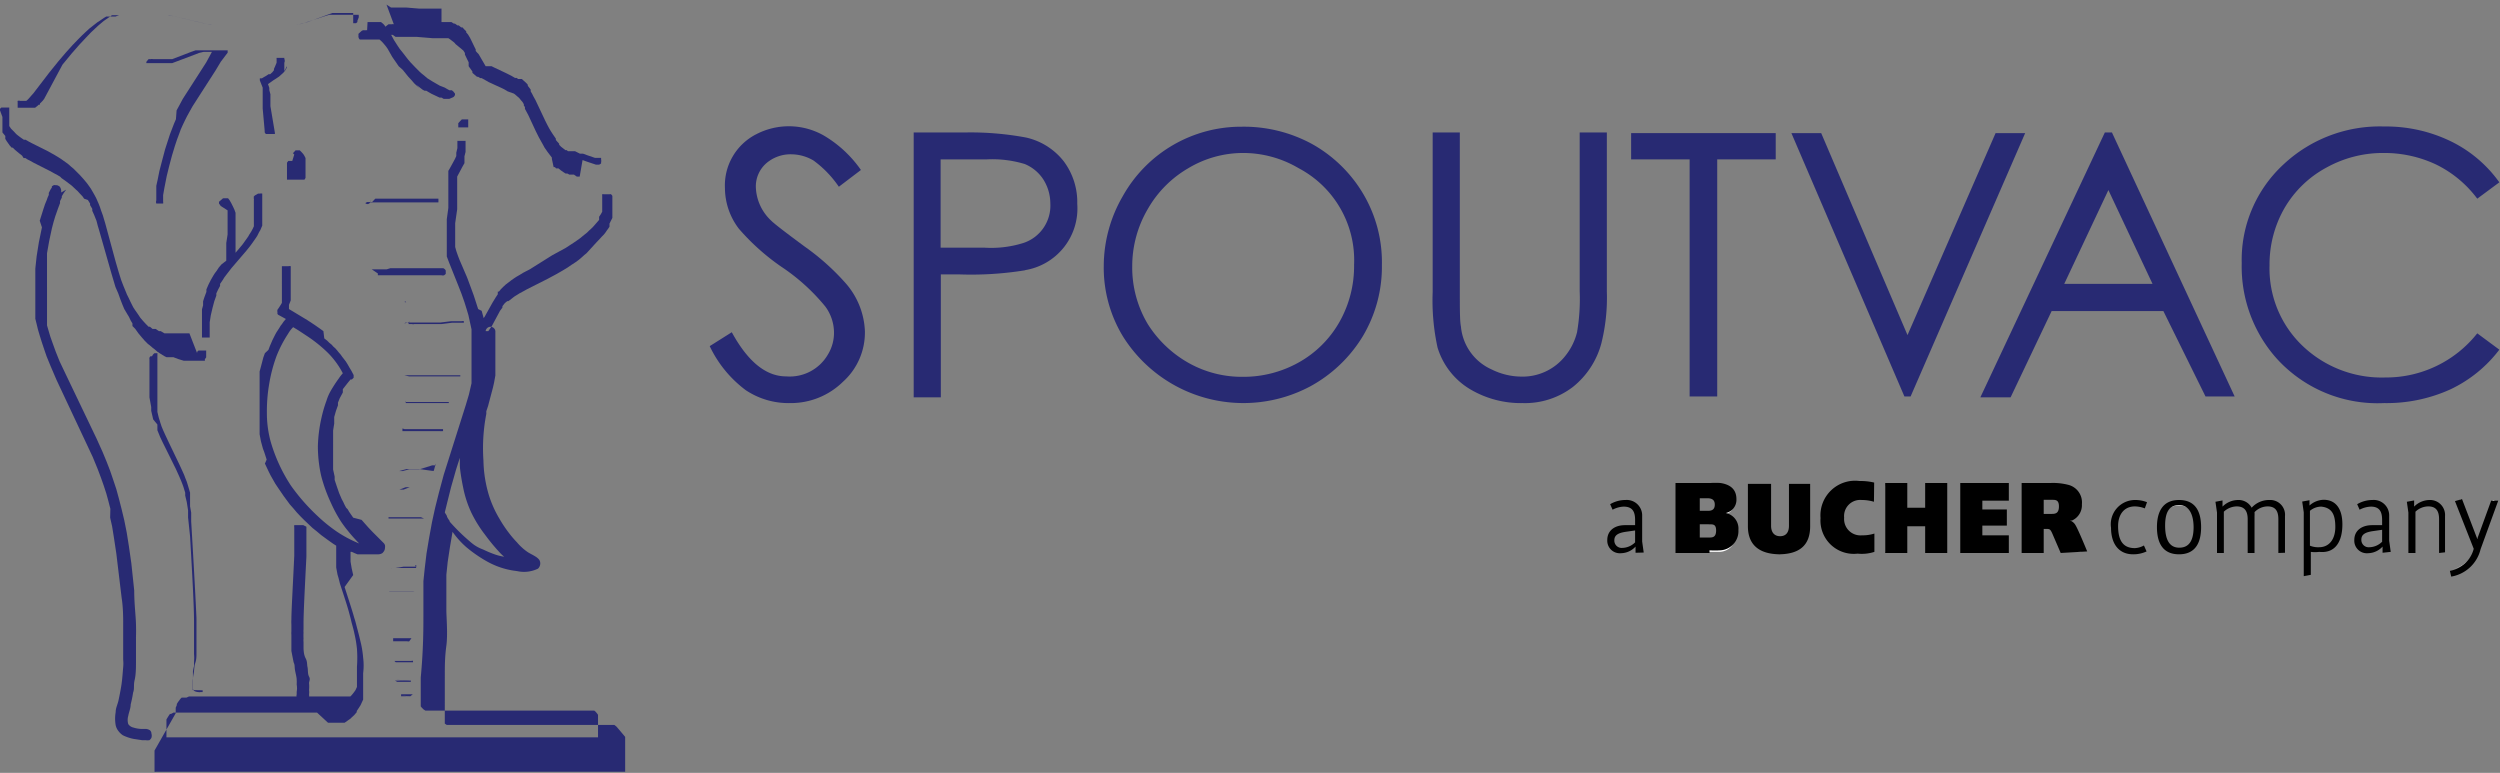 <svg id="Ebene_1" data-name="Ebene 1" xmlns="http://www.w3.org/2000/svg" width="113.25" height="35.01" viewBox="0 0 113.25 35.01"><rect x="0" y="0" width="113.25" height="35.01" fill="#808080" stroke="none"/><defs><style>.cls-1{fill:#282a73;}.cls-1,.cls-3,.cls-4{fill-rule:evenodd;}.cls-2,.cls-3{fill:#fff;}</style></defs><title>Spoutvac2</title><path class="cls-1" d="M24.84,61.2l0,0,0,0,0,0,0,0,0,0,.06,0,0,0,.06,0,.06,0,.07,0,.08,0,.1,0,.11,0,.14,0,.16-.05.18,0,.18,0,.16,0,.16,0,.13,0H28l.08,0a.22.22,0,0,1,.11.1.17.17,0,0,1,0,.07.29.29,0,0,1,0,.09l-.07.06a.21.21,0,0,1-.12,0H26.87l-.12,0h-.14l-.15,0-.16,0-.17,0-.16,0-.14,0-.12,0-.1,0-.08,0-.07,0-.06,0,0,0-.05,0,0,0,0,0,0,0,0,0,0,0,0,0,0,0-.09,0h-.06l-.08,0,0,0,0,0a.22.22,0,0,1,0-.08v0a0,0,0,0,0,0,0Z" transform="translate(-8 -49)"/><path class="cls-1" d="M21.88,72.86l0,.48v.88c-.08,1.55-.13,2.59-.13,3v.29a.76.76,0,0,0,0,.14,2.64,2.64,0,0,0,0,.28.68.68,0,0,0,0,.15c0,.06,0,.13,0,.22s0,.34.09.51.06.27.09.41,0,.3.07.43,0,.2,0,.3a1.63,1.63,0,0,1,0,.31.57.57,0,0,1,0,.19.5.5,0,0,1,0,.13.31.31,0,0,1-.09.11.22.22,0,0,1-.09.07l-.11,0a.39.39,0,0,1-.13-.06l-.07-.05a.46.46,0,0,1-.07-.07.18.18,0,0,1,0-.12s0-.07,0-.12a.91.91,0,0,0,0-.33,1.92,1.92,0,0,0,0-.22c0-.12-.06-.32-.08-.46s0-.21-.06-.33l-.1-.51c0-.1,0-.18,0-.24s0-.11,0-.18,0-.23,0-.31a.86.86,0,0,1,0-.16c0-.08,0-.21,0-.3a2.09,2.09,0,0,1,0-.24c0-.37.06-1.39.13-2.88V73.4l0-.51h0a.28.28,0,0,1,0-.1,0,0,0,0,0,0,0l0,0,0,0,0,0,.05,0,.05,0h.17l.05,0,.09,0,0,0a0,0,0,0,0,0,0h0a.05.05,0,0,1,0,0s0,0,0,0Z" transform="translate(-8 -49)"/><path class="cls-1" d="M26.36,67.21l.05,0,0,0,.09,0h0l.09,0h.13l.1,0,.59,0,.36,0h.56l0,0,0,0a0,0,0,0,1,0,0s0,0,0,0,0,0,0,.05,0,0,0,0v0l0,0a.08.08,0,0,1,0,0l0,0h0l0,0h-.54l-.39,0-.48,0H26.7l-.07,0h0l-.07,0,0,0h-.18l0,0a.05.05,0,0,1,0,0v-.11a0,0,0,0,1,0,0h0a0,0,0,0,1,0,0s0,0,0,0A.09.09,0,0,1,26.36,67.21Z" transform="translate(-8 -49)"/><path class="cls-1" d="M26.31,63.66l0,0,.07-.05,0,0,0,0,0,0,0,0,0,0,.07,0,.07,0,0,0h0l.07,0,.05,0H27l.09,0h.86l.49-.06h.47a.19.19,0,0,1,.1,0l0,0,0,0h0a.13.13,0,0,1,0,.07v0h0v0h0v0l0,0,0,0h-.53l-.48.06h-.95l-.06,0-.07,0-.05,0h0l0,0-.05,0h0l0,0h0l0,0,0,0-.06,0h0a.12.12,0,0,1-.09,0h-.16l0,0,0,0s0,0,0,0v-.05a0,0,0,0,0,0,0,0,0,0,0,0,0,0l.05-.06Z" transform="translate(-8 -49)"/><path class="cls-1" d="M24,49.59h-.51l-.07,0h-.09l-.12,0-.16,0L21.93,50l-.26.07-.22.06-.2,0-.2,0-.19,0-.22,0-.26,0-.27,0H18.6l-.27,0-.24,0-.24,0-.26,0-.34-.07-1.32-.31-.27-.06-.19,0-.17,0-.15,0h-.9l-.08,0H14l-.08,0-.14,0-.06,0-.07,0-.07,0-.13,0-.07,0-.07,0-.08,0-.08,0-.08,0-.08.06-.19.13-.1.07-.12.1-.13.11-.15.14-.19.18-.22.23-.29.31-.35.4-.42.51L10,53.48l-.07.09-.12.12,0,.05-.05,0-.08.07-.09.07-.07,0,0,0-.07,0,0,0h0l-.06,0-.07,0H8.87l-.07,0h0l0,0s0,0,0,0,0,0,0,0v-.11l0-.15a.08.08,0,0,1,0-.05.05.05,0,0,1,0,0l0,0a.16.16,0,0,1,.11,0h.23l0,0,0,0,.05,0,0,0,0,0,.08-.07.09-.1.06-.07.09-.1.72-.94.42-.52.35-.41.29-.32.25-.26.19-.19.17-.16.14-.13.14-.11.23-.18.11-.07.19-.13.1-.06.09,0,.08,0,.09,0,.08,0,.08,0,.16-.06.09,0,.08,0,.08,0,.1,0,.08,0H14l.09,0h1l.17,0,.16,0,.21,0,.26.05,1.37.32.31.07.26,0,.22,0,.23,0,.26,0,.27,0H20l.26,0,.23,0,.2,0,.2,0,.17,0,.18,0,.2,0,.25-.06,1-.33.23-.07.16,0,.13,0,.09,0h.89l.06,0,0,0s0,0,0,.05v0h0a.23.23,0,0,1,0,.07l-.06.15s0,.05,0,.06l-.06.05H24Z" transform="translate(-8 -49)"/><path class="cls-1" d="M25.51,49.21l0,0,0,0,0,0,0,0,0,0,0,0,0,0,0,0,.11.07.09.06,0,0,0,0,0,0,.07,0,0,0,.06,0,.09,0h.21l.09,0,.16,0,.6.05.16,0h.11l.09,0h.07l.06,0H28L28,50l.12,0,.06,0,.11,0,.06,0,.1,0,.11.07.05,0,.11.08.06,0,.11.09.06,0,.08.09.09.09,0,.05.08.09.09.15,0,0,.06.12.14.29.06.12,0,.07,0,0,0,0,.07.08v0h0l.06.06L30,52l.08,0,.05,0,.06,0,.08,0,.12.06.53.25.24.12.17.1.08,0,.06.05.06,0,.06,0,.05,0,.1.09.09.08.08.09,0,.05,0,0,.08.1.05.07,0,.08.06.1.06.12.1.18.43.91.1.2.08.15.07.12.07.11.06.09.11.16,0,.06.05.06.1.11,0,.05.09.09.09.07.1.08.06,0,.06.05.07,0,.07,0,.09,0,.09,0,.1.05.12.06.14,0,.19.07.35.12.1,0,.06,0h0l0,0,.06,0h.06l0,0,0,0v0h0l0,0,0,.08v0s0,0,0,0a.23.23,0,0,1,0,.12l0,.05a.21.21,0,0,1-.1.06l-.15,0h-.14l-.06,0,0,0v0l0,0H35l-.42-.14-.19-.07L34.26,57,34.13,57,34,56.91l-.12,0-.09,0-.09-.05-.08,0-.08-.05-.13-.09-.11-.09-.05,0-.06,0-.05-.06-.06,0L33,56.2,33,56.14l-.06-.08-.13-.17-.14-.2-.07-.13-.19-.34-.14-.28-.34-.73-.15-.28,0-.08-.05-.07,0-.06-.06-.1-.07-.08-.08-.1-.07-.06,0,0-.08-.07-.09-.07L31,53.14l-.15-.09L30.75,53l-.61-.28L30,52.64l-.18-.1-.06,0-.1-.06-.05,0-.07-.06-.06-.05-.08-.07,0-.06,0,0,0,0L29.23,52l0-.05,0-.06,0-.07-.07-.14-.1-.21,0-.07,0,0-.07-.11,0,0,0,0,0,0,0,0,0,0L28.64,51l-.06-.07-.09-.07,0,0-.09-.07,0,0-.09-.06-.08,0,0,0-.09,0-.09,0,0,0h-.1l0,0h-.13l-.09,0-.14,0-.72-.06-.13,0h-.09l-.14,0h-.06l-.06,0-.11,0,0,0-.06,0-.09,0,0,0-.1,0-.05,0-.06,0-.13-.09-.07,0-.05,0-.2-.17,0,0,0,0,0,0s0-.05,0-.07a0,0,0,0,1,0,0v-.08l0-.06s0,0,0,0l.13-.1.07,0h.07a.19.19,0,0,1,.1,0S25.5,49.19,25.51,49.21Z" transform="translate(-8 -49)"/><path class="cls-1" d="M11,57.59l-.06.08-.07.1-.07.12,0,.06-.08.16,0,.09-.09.24-.13.37-.08.27-.07.27-.12.56-.1.56,0,.26,0,.52V62l0,.45,0,.23,0,.21,0,.21,0,.2,0,.21,0,.23.07.24.08.27.11.31.13.36.18.45L11,66l1.37,2.86.28.62.19.46.15.39.14.41.14.42.12.44.12.47.12.5.11.55.1.63.11.77.13,1.23c0,.61.07,1.13.08,1.52s0,.46,0,.67v.57c0,.17,0,.31,0,.5s0,.54-.06.79,0,.39-.07.57a5.17,5.17,0,0,1-.11.54c0,.18-.08.35-.11.52a.65.65,0,0,0,0,.37.38.38,0,0,0,.24.16,1.36,1.36,0,0,0,.33.06l.23,0a.39.39,0,0,1,.18.06.2.2,0,0,1,.07.15.33.33,0,0,1,0,.19.31.31,0,0,1-.09.11.58.58,0,0,1-.18,0h-.16l-.39-.06a2,2,0,0,1-.47-.16.81.81,0,0,1-.21-.2.63.63,0,0,1-.12-.26,1.72,1.72,0,0,1,0-.59c0-.19.09-.35.13-.54s.09-.43.13-.69.06-.58.08-.8,0-.27,0-.4,0-.29,0-.44v-.53c0-.19,0-.39,0-.63s0-.71-.07-1.15l-.24-2-.11-.73-.08-.5-.09-.4L13,72.05l-.09-.35-.09-.33L12.7,71l-.12-.34-.15-.4-.23-.56-1.64-3.49-.27-.63-.18-.44L10,64.82l-.11-.33-.09-.29-.08-.27-.06-.25-.06-.24,0-.24,0-.22,0-.22,0-.23,0-.22,0-.22v-.45l0-.47.06-.56.1-.63.14-.68L9.8,59l.17-.54.07-.21.07-.17.05-.14.05-.11,0-.09.07-.14.07-.11,0,0,0,0,0-.05,0,0,0,0,0,0,0,0,.08-.05a.15.15,0,0,1,.09,0h.06a.34.34,0,0,1,.12.06l0,0h0a.33.33,0,0,1,.07.16.43.43,0,0,1,0,.11Z" transform="translate(-8 -49)"/><path class="cls-1" d="M24.55,58.2l.08-.05.08,0,.05,0,.1,0L25,58l.08,0,.08,0,.11,0,.12,0,.14,0,.17,0,.18,0,.18,0,.18,0h.87l.54,0,.13,0,.08,0s0,0,0,0l0,0,0,.06a.06.06,0,0,1,0,0v0a.17.17,0,0,1,0,.05l0,.06,0,0,0,0h-.08l-.51,0h-.84l-.15,0-.17,0-.18,0-.16,0-.15,0-.13,0-.11,0-.08,0-.14,0-.1,0-.08,0,0,0,0,0,0,0-.07,0h0l0,0-.07,0h-.07l0,0h0l0,0s0,0,0,0v-.1a.09.09,0,0,1,0,0A.13.13,0,0,1,24.55,58.2Z" transform="translate(-8 -49)"/><path class="cls-1" d="M26.4,62.69l0,0,0,0,0,0h.63l.27,0h.18l.31,0h.3l0,0h.06l0,0,0,0a0,0,0,0,1,0,0h0a0,0,0,0,1,0,0v0a.43.43,0,0,1,0,0s0,0,0,0v0l0,0,0,0h-.34l-.29,0h-1l0,0h-.18l0,0,0,0,0,0a0,0,0,0,1,0,0s0,0,0,0v0a0,0,0,0,0,0,0v0l0-.05,0,0h0Z" transform="translate(-8 -49)"/><path class="cls-1" d="M26.33,68.44h.08l.07,0h.82l.3,0h.33l.09,0h0l.05,0h0v0l0,0,0,0a0,0,0,0,1,0,0h0v.09a.06.06,0,0,1,0,0h0s0,0,0,0l0,0h0l-.05,0a.27.27,0,0,1-.09,0h-.28l-.91,0h-.25l-.07,0h-.19l0,0h0a0,0,0,0,0,0,0l0,0v-.12a0,0,0,0,0,0,0h0v0h0s0,0,0,0l0,0h0Z" transform="translate(-8 -49)"/><path class="cls-1" d="M26.54,78.05v0h0s0,0,0,0v0h0v0h0s0,0,0,0h0l0,0,0,0h0a.14.14,0,0,1-.09,0h-.28l-.13,0h-.23l0,0,0,0h0v0h0v-.14l0,0h0a0,0,0,0,1,0,0h.19l.06,0h.58s0,0,0,0l0,0Z" transform="translate(-8 -49)"/><path class="cls-1" d="M26.8,74.61h.06l0,0v0h0v.06h0v0h0v0h0l0,0h0l0,0h-.11l-.18,0h-.29l-.37.06h-.14a.11.11,0,0,1-.05,0,0,0,0,0,1,0,0h0s0,0,0,0a.08.08,0,0,1,0,0h0v0a0,0,0,0,0,0,0l0,0,0,0h.05l.05,0,.35,0h.41l.2,0h.08Z" transform="translate(-8 -49)"/><path class="cls-1" d="M27.21,72.49a.08.08,0,0,1,0,0v0h0l0,0s0,0,0,0,0,0,0,0H25.89l0,0h0l0,0,0,0H25.6s0,0,0,0l0,0s0,0,0,0,0,0,0,0a.07.07,0,0,1,0,0v-.06h0a0,0,0,0,1,0,0l0,0a0,0,0,0,1,0,0,.11.11,0,0,1,.05,0h0l0,0h0l.07,0h1.28l.07,0h0a0,0,0,0,1,0,0s0,0,0,0l0,0s0,0,0,0h0Z" transform="translate(-8 -49)"/><path class="cls-1" d="M17.18,80.27h0v0h0v0h0s0,0,0,0h0a0,0,0,0,0,0,0v0s0,.06,0,.08,0,0,0,0,0,0,0,0,0,0-.05,0l-.05,0a.2.2,0,0,1-.1,0,.41.41,0,0,1-.18-.05.24.24,0,0,1-.06-.09s0-.05,0-.08,0-.08,0-.13V79.8l0-.19,0-.19a2.21,2.21,0,0,1,.05-.25c0-.07,0-.13,0-.21a1.69,1.69,0,0,0,0-.33l0-.34c0-.13,0-.29,0-.44s0-.36,0-.65c0-.7-.07-2-.18-3.9l-.09-.86,0-.32-.06-.38-.07-.29,0-.13-.08-.26-.05-.14-.06-.15-.09-.21-.15-.33-.58-1.17-.12-.25-.13-.32,0-.13,0-.13L14.94,68l-.09-.39,0-.17L14.77,67l0-.4,0-.46v-.87a.14.14,0,0,1,0-.06.12.12,0,0,1,.05-.07l0,0,.07,0A.28.28,0,0,1,15,65h.06l.07,0,0,0a.1.1,0,0,1,0,.05.25.25,0,0,1,0,.07V66.6l0,.22,0,.2,0,.18,0,.17,0,.15,0,.14.06.25.08.26.05.15.07.17.1.22.16.34.48,1,.12.26.09.2.06.16.06.15.05.16.1.34,0,.18,0,.21,0,.23.05.28,0,.39c.13,2.17.21,3.7.24,4.39,0,.24,0,.38,0,.53v.41c0,.12,0,.23,0,.34s0,.2,0,.32,0,.27-.05.42-.05.31-.07.46a2.39,2.39,0,0,0-.05.36l0,.24v.18h0v0Z" transform="translate(-8 -49)"/><path class="cls-1" d="M28.85,54.48v0l.07-.07,0,0,.16,0h.13l0,0h0s0,0,0,0v0l0,0v0h0v.07l0,.16v.13h0v0h0v0s0,0,0,0v0h0l0,0h-.45s0,0,0,0V54.7l0-.12h0v0s0,0,0,0v0h0Z" transform="translate(-8 -49)"/><path class="cls-1" d="M27.54,71.07h0v0h0v0h0a0,0,0,0,0,0,0h0l0,0h-.14l-.37,0-.47,0-.28.11H26l0,0h0s0,0,0,0l0,0v0h0v0h0a0,0,0,0,0,0,0h0v0h0v0h.09l.29-.11h.09l.51,0,.38,0h.13l0,0h0s0,0,0,0h0Z" transform="translate(-8 -49)"/><path class="cls-1" d="M26.87,73.72h-.8l-.06,0h0l0,0H25.7a0,0,0,0,1,0,0s0,0,0,0h0v0h0v0h0s0,0,0,0h0l0,0a0,0,0,0,1,0,0l0,0h0l.05,0,0,0h.05l0,0,.07,0,0,0h.85l0,0h0v0l0,0v0h0v0s0,0,0,0l0,0a0,0,0,0,0,0,0,0,0,0,0,0,0,0Z" transform="translate(-8 -49)"/><path class="cls-1" d="M26.78,75.79h0v0s0,0,0,0,0,0,0,0v0s0,0,0,0l0,0h-.17l-.19,0h-.29l-.24,0h-.26l0,0h0s0,0,0,0h0v0h0V75.8l0,0,0,0h0l.05,0,.06,0h0l.1,0,.22,0h.44l.18,0h.05l0,0,0,0,0,0s0,0,0,0S26.78,75.78,26.78,75.79Z" transform="translate(-8 -49)"/><path class="cls-1" d="M26.71,78.93h0v0l0,.07,0,0,0,0h-.44l-.13,0h-.21l0,0a.17.17,0,0,1-.06-.06h0l0,0v0h0v0h0v0h0v0h0l0,0h0l0,0H26l.14,0h.48l0,0h0l0,0,0,0h0Z" transform="translate(-8 -49)"/><path class="cls-1" d="M26.59,80.54h0l0,0h0c-.78-.05-.19,0,0,0s0,0,0,0v0s0,0,0,0a.06.06,0,0,1,0,0,0,0,0,0,0,0,0s0,0,0,0l0,0,0,0h-.14c-.69,0-.64,0,0,0-.31,0-.05,0,0,0s0,0,0,0,.47,0,0,0h-.07l-.08,0h-.13l0,0,0,0,0,0h0a0,0,0,0,0,0,0v-.09h0c-.57,0-.16,0,0,0s0,0,0,0,0,0,0,0h0l0,0h.53Z" transform="translate(-8 -49)"/><path class="cls-1" d="M25.89,79.83h0v0h0l0,0H26l0,0h.09l.07,0h.45s0,0,0,0-.11,0,0,0h0l0,0h0c-1.25-.07-.31,0,0,0s0,0,0,0h0v.06s0,0,0,0h0s0,0,0,0h0v0h-.26s0,0,0,0h-.1l-.05,0-.08,0H26l0,0h0s0,0,0,0h0v0h0v0h0v0a0,0,0,0,1,0,0Z" transform="translate(-8 -49)"/><path class="cls-1" d="M23.43,72.6a5.2,5.2,0,0,0,.35.47c.14.18.31.36.49.55a5.59,5.59,0,0,1-1-.53,7,7,0,0,1-.89-.72A9,9,0,0,1,21.18,71a7.33,7.33,0,0,1-.92-2,4.91,4.91,0,0,1-.17-1.31,7.19,7.19,0,0,1,.09-1.21,7,7,0,0,1,.35-1.36,5.57,5.57,0,0,1,.52-1,1.43,1.43,0,0,1,.23-.3l.23.14.41.27a6.35,6.35,0,0,1,.92.74,3.74,3.74,0,0,1,.69.94,1.86,1.86,0,0,0-.18.23,6.23,6.23,0,0,0-.37.57,2.09,2.09,0,0,0-.19.44,6,6,0,0,0-.23.79,6.49,6.49,0,0,0-.16,1.28,6.12,6.12,0,0,0,.15,1.34A7.18,7.18,0,0,0,23,71.8,6.31,6.31,0,0,0,23.43,72.6Zm4.94,0a1.31,1.31,0,0,1-.12-.19c0-.06-.07-.13-.1-.2l.11-.45.17-.68.23-.81.17-.53c0,.08,0,.19,0,.34s.07.63.15,1a4.91,4.91,0,0,0,.37,1.14,5.67,5.67,0,0,0,.62,1,8.89,8.89,0,0,0,.65.79,2,2,0,0,0,.22.21,2.43,2.43,0,0,1-.41-.1,5.31,5.31,0,0,1-.55-.23,1.7,1.7,0,0,1-.51-.29A8.89,8.89,0,0,1,28.37,72.63Zm-5.51,9.14h0Zm0,0h0c-.09,0,.14,0,0,0h.06l.07,0h.14l.06,0,.06,0,.06,0h.05l.06,0,0,0,.05,0,.09,0,.05,0,0,0,.09-.06.08-.06.09-.06.08-.08.09-.08.12-.14,0-.05.1-.15.07-.11.07-.15.05-.11,0,0,0-.06,0-.06,0-.07,0-.08,0-.18,0-.27,0-.2,0-.27a2.8,2.8,0,0,0,0-.71,4.43,4.43,0,0,0-.13-.77c-.06-.27-.14-.55-.19-.75s-.07-.23-.11-.38-.23-.74-.41-1.3L24,75.05l-.07-.31-.05-.3,0-.15,0-.15V74l.06,0,.13.06.12.05.12,0,.11,0,.1,0,.09,0,.16,0h.38a.35.35,0,0,0,.18-.06l.05-.06a.3.3,0,0,0,.06-.18.36.36,0,0,0,0-.11.26.26,0,0,0-.05-.09l0,0,0,0-.07-.07-.43-.43-.2-.21-.16-.18-.15-.17L24,72.45l-.18-.26-.07-.12L23.68,72l-.07-.13-.06-.13-.07-.13-.12-.28-.1-.29-.1-.3,0-.15-.07-.32,0-.32,0-.32V69l0-.32V68.5l.05-.31,0-.15,0-.15.08-.28.09-.25,0-.12.08-.2.14-.26,0-.08,0-.07.1-.13.15-.19.1-.12.06,0,.08-.08,0,0a.17.17,0,0,0,0,0,.08.08,0,0,0,0,0v-.05a0,0,0,0,1,0,0h0l0-.07-.1-.19-.09-.15-.08-.14-.08-.13-.17-.22-.07-.1-.08-.09-.08-.1-.08-.09-.09-.08-.08-.09-.1-.08-.1-.1-.13-.1L22.65,64l-.18-.13-.23-.16-.32-.21L21.09,63l0-.07,0-.06,0-.06.08-.2,0-.07,0-.13,0-.14,0-.15v-.5l0-.22,0-.21,0-.07a.14.14,0,0,0,0-.06l0,0a.21.21,0,0,0-.11,0h-.09l-.15,0,0,0h0l-.05,0,0,0s0,0,0,0v0s0,0,0,.06h0l0,.06v0l0,.12V62l0,.16,0,.11,0,.11,0,.15,0,.09,0,.1-.06.1-.07.11-.07.1,0,0a.25.25,0,0,0,0,.12.16.16,0,0,0,0,.07.13.13,0,0,0,.07.06l.22.12.09.05-.11.13-.06.09-.07.09-.06.1-.13.2-.06.11-.12.24-.12.28-.06.16L20,65l-.07.19-.11.42-.06.22,0,.23,0,.23,0,.23,0,.44,0,.22V68l0,.18,0,.17,0,.16,0,.16.06.32.09.33.06.16.11.34L20,70l.17.36.09.18.21.37.12.18.26.38.28.38.16.18.16.19.17.18.18.18.18.17.18.17.2.16.19.16.19.14.18.13.17.12.14.09h0s0,0,0,0,0,0,0,.06h0l0,.26v.18l0,.17,0,.32.06.32.05.17.06.24c.18.55.33,1,.41,1.3s.07.26.1.39.1.35.14.55a5.54,5.54,0,0,1,.12.71,5.47,5.47,0,0,1,0,.81l0,.24,0,.19,0,.13,0,.09V80l0,.12v0l0,0v0l-.07.15,0,0,0,0,0,0,0,0-.08.11-.09.11,0,0-.06.06,0,0-.06,0-.06,0,0,0h0l0,0-.11,0h0l0,0-.08,0,0,0-.09,0h0l-.12,0h-.05l-5.74,0h-.43l-.07,0-.08,0-.16,0-.14,0-.06,0-.06,0-.11.05-.05,0-.09,0,0,0-.08,0,0,0,0,0,0,0,0,0,0,0,0,0,0,0-.06.06-.11.15-.05.08,0,0,0,0,0,0,0,0,0,.05-.05.12,0,.06,0,.12,0,.07L15,83v.71l0,.19,0,.06,0,0a.09.09,0,0,0,.06,0H36.32l0,0,0,0,0,0s0,0,0,0h0s0,0,0,0V83l0-.1,0-.17v-.06l0-.06v0l0,0,0-.09,0-.07,0,0,0-.07,0,0,0,0,0,0,0,0L36,82l0,0,0,0-.08-.09,0,0-.09-.07,0,0,0,0,0,0-.07,0,0,0,0,0-.07,0,0,0-.08,0-.06,0-.06,0-.08,0-.1,0-.09,0-.1,0-.1,0h-.09l-.1,0h-.11c-.38,0,.11,0,0,0l-5.49,0h-.5l-.09,0h-.1l-.09,0-.09,0-.12,0,0,0-.09-.06h0l0,0h0l0,0h0l0,0h0l0,0h0l0,0v-.27l0-.24V79.6c0-.43,0-.83.07-1.35s0-1.31,0-1.61V76.4c0-.12,0-.32,0-.53l0-.37,0-.46.06-.58.1-.66.12-.71v0a3.84,3.84,0,0,0,.64.71,6.17,6.17,0,0,0,.95.65,3.59,3.59,0,0,0,1.33.42,1.44,1.44,0,0,0,.95-.11.32.32,0,0,0,.07-.38c-.09-.15-.32-.24-.52-.36a2.43,2.43,0,0,1-.5-.45,4.71,4.71,0,0,1-.36-.42,5.8,5.8,0,0,1-.44-.66,4.89,4.89,0,0,1-.48-1.08,5.79,5.79,0,0,1-.24-1.55,8.14,8.14,0,0,1,.13-2.11l0-.12h0l.08-.24.22-.83.05-.22.06-.33,0-.15,0-.27V65l0-.48,0-.23,0-.24v0h0A.22.22,0,0,0,30,64l.07,0h0l0,0h0l.05,0h0l0,0,0,0,.07-.1,0,0,.09-.13.37-.69.06-.08.05-.07,0-.06,0,0,0,0,.11-.14,0,0,.11-.09.05,0,.07-.05.14-.11.08-.06.1-.06.11-.07.15-.08.2-.11.93-.47.39-.21.28-.16.23-.14.19-.13.17-.11.15-.11.13-.11.11-.1.11-.09L35,60l.18-.19.09-.1.09-.09.07-.09.06-.09.06-.08.06-.09,0-.07,0-.07.07-.14.06-.12,0-.06,0-.1,0-.1v0l0-.14v-.59s0,0,0,0a.13.13,0,0,0-.07-.08.05.05,0,0,0-.05,0h-.1l-.16,0a.2.2,0,0,0-.08,0l0,0,0,0a0,0,0,0,0,0,0,.14.14,0,0,0,0,.06v.54l0,.07v0l0,0,0,.12,0,0-.06.11,0,0-.08.12,0,.07,0,.07-.13.15-.07.08-.07.08-.08.08-.1.09-.09.09-.1.08-.22.18-.14.1-.16.11-.17.11-.2.13-.26.14-.33.18L32,61.2l-.29.15-.18.11-.14.08-.12.08-.1.07-.17.13-.08.06-.12.11-.11.11-.09.11-.05,0,0,.06,0,.06-.1.15-.14.23-.29.52-.06.11-.05.07,0,0,0,0h0l-.09-.33L29.66,63l-.09-.28-.11-.34L29.32,62l-.16-.43-.34-.79-.07-.18-.08-.23-.05-.18,0-.09,0-.09,0-.08V59.8l0-.16v-.36l0-.17.09-.63,0-.15v-.41l0-.43v-.41l0,0,0-.08.25-.47.08-.14,0-.06,0,0,0-.05,0-.06,0-.07,0-.07.05-.2,0-.21,0-.24a.08.08,0,0,0,0,0s0,0,0,0h0s0,0,0-.05l0,0,0,0h0l-.06,0-.17,0h-.09l-.05,0,0,0h0v.06h0l0,.14,0,.13-.05.21,0,.09,0,.06v0l0,0v0l-.06.13-.07.13-.17.31-.06.1,0,.07,0,.11,0,.05,0,0,0,.08v.13l0,.14v.24l0,.27v.48l0,.11-.07.51,0,.26v.52l0,.19V60l0,.1,0,.2,0,.1,0,.11,0,.11.11.29.4,1,.16.41.13.37.1.32.08.27.05.23.09.41,0,.21,0,.22,0,.22,0,.22v1l0,.12,0,.28,0,.17-.05.22-.07.3-.14.47-1,3.16-.22.82-.17.68-.14.64-.13.71-.12.72-.08.67-.06.58,0,.45c0,.13,0,.25,0,.36v.27c0,.13,0,.29,0,.52,0,.53,0,1.48-.12,2.76v.84l0,.13,0,.05v.17l0,.06,0,.06V81l0,0v0l0,0v0l0,0h0l.05.06,0,0h0l.08.08.08.05.08,0,.09,0,0,0,.11,0,.06,0,.12,0,.06,0,.07,0,.12,0,.07,0,.12,0h6.05l.09,0h.09l.08,0,.08,0,.08,0,.06,0,.06,0,0,0h.06l.05,0h0l.05,0,0,0,0,0,.06.05,0,0,0,0,.06.07.05.07,0,0,0,.06v0l0,.05v0l0,.07,0,.06v.09l0,.08,0,.12,0,.23v.26H15.54v-.3l0-.14v0l0-.1,0-.1,0-.09v0l0,0,0-.08.06-.1.05-.08.05-.07,0,0,0,0,0,0,0,0,.05,0,0,0h0l0,0,0,0,.11-.06.08,0h0l.05,0,.06,0,0,0,.07,0,.12,0h.06l.11,0h.23l5.72,0Z" transform="translate(-8 -49)"/><path class="cls-1" d="M26.32,66h0v0h0v0h0s0,0,0,0h0l.05,0,.06,0,.05,0,.07,0,.06,0,.06,0,.05,0,.12,0H27l.12,0h.06l.11,0H28l.35,0h.42l.08,0h0l0,0h0a.09.09,0,0,1,0,.05h0a0,0,0,0,1,0,0v0h0a0,0,0,0,1,0,0s0,0,0,0,0,0,0,0,0,0,0,0,0,0,0,0h0s0,0,0,0h-.44l-.42,0h-.7l-.09,0-.1,0-.11,0h-.05l0,0-.05,0h-.05l0,0-.11,0h0l-.06,0h-.09l-.05,0s0,0,0,0,0,0,0,0v0A0,0,0,0,1,26.32,66Z" transform="translate(-8 -49)"/><path class="cls-1" d="M26.72,76.88h0s0,0,0,0a0,0,0,0,1,0,0h0s0,0,0,0a0,0,0,0,0,0,0h-.05l0,0h-.78l-.06,0h-.12l0,0,0,0,0,0v0s0,0,0,0v0h0v0a0,0,0,0,0,0,0h0l0,0a0,0,0,0,1,0,0l0,0,0,0,0,0h.06l.07,0h.52l.12,0h.14l.06,0,0,0v0Z" transform="translate(-8 -49)"/><path class="cls-1" d="M27.74,70h0s0,0,0,0h0s0,0,0,0h0v.08h0s0,0,0,0,0,0,0,0,0,0,0,0h-.16L27,70.26l-.46,0-.3.08h-.16l0,0h0l0,0h0s0,0,0,0v0s0,0,0,0v0a0,0,0,0,0,0,0h0a0,0,0,0,0,0,0l0,0h0s0,0,0,0h0l.33-.09h0l.49,0H27l.58.08h.07l0,0h0Z" transform="translate(-8 -49)"/><path class="cls-1" d="M21.33,56v0l0,0,0,0,0,0-.06-.06,0,0a0,0,0,0,1,0,0,.05.05,0,0,1,0,0v0h0v0s0,0,0,0,0,0,0,0l0,0,.12-.13a.1.1,0,0,1,0,0l0,0h.06l.08,0,.05,0,.07.07.09.1,0,0,0,0,0,0,0,0,.05.08.05.1,0,0,0,0,0,.07,0,0v0l0,.06,0,.1,0,.13v.24l0,.11,0,.13v0l0,0v0l0,.06-.05.08v0l0,0,0,0h0l0,0h-.05l0,0,0,0h0l0,0H21l0,0h0l0,0,0,0h0l0,0h0l0,0h0l0-.09,0-.07h0v0l0-.11h0v-.15l0-.13,0-.13,0-.09v0l.06-.08,0,0h0v0l0,0,0,0,0,0h0l0,0h.07l0,0h0l0,0h.11Z" transform="translate(-8 -49)"/><path class="cls-1" d="M21.54,56.55h-.15a.15.15,0,0,1-.06,0l0,0,0,.06a.31.31,0,0,0,0,.08v.06a.17.17,0,0,0,0,.07s0,0,0,0h0l.08,0,.06-.06a.26.26,0,0,0,.05-.09.42.42,0,0,0,0-.1.36.36,0,0,1,0-.1s0,0,0,0Z" transform="translate(-8 -49)"/><path class="cls-1" d="M20.14,52.81v0l.06.17,0,.1.05.19,0,.12,0,.17,0,.25L20.45,55h0a.17.17,0,0,1,0,.07.08.08,0,0,1,0,0l0,0,0,0-.06,0h-.18l-.09,0-.07,0a.16.16,0,0,1-.06-.08s0-.05,0-.07l-.09-1,0-.25,0-.17,0-.21,0-.09,0-.15,0-.08-.06-.15-.07-.18a309063205120.16,309063205120.16,0,0,0,0-.06V52.6l0-.05,0,0s0,0,0,0,0,0,0,0l0,0,.09,0,.1-.06.09-.05.12-.08.07,0,.1-.09,0,0,0,0,0,0,0,0,.07-.09,0,0,0,0,0-.06.05-.11.07-.17v0l0-.1,0-.07h0a.17.17,0,0,1,0-.05l0,0,0,0,.06,0h.06s0,0,.06,0l.11,0,.06,0,0,0,0,.05a.2.2,0,0,1,0,.17h0v.07l0,.07,0,.12,0,.06,0,0,0,.06L21,52l0,.05-.08.14,0,0,0,0,0,0,0,0-.06.08-.13.12-.09.08-.15.1-.11.07Z" transform="translate(-8 -49)"/><path class="cls-1" d="M24.65,50H25l.07,0h.08l0,0h.06l0,0,0,0,0,0,0,0,.05,0,0,0,.11.09,0,0,0,0,0,0,0,0,.13.16.05.07.07.1.11.18.12.22.14.22.12.18.13.16.24.31.12.14.23.24.1.1.09.09.09.08.09.07.15.13.08.05.16.1.12.07.21.12.23.09.1.06.11.06,0,0,.06,0,.05,0,.07.06,0,0,0,0,0,0v0l.07.09,0,0,0,0v0h0s0,0,0,.06v0a.43.43,0,0,1,0,0,.18.18,0,0,1-.12.12l-.14.06-.07,0-.08,0h0l-.05,0,0,0a0,0,0,0,0,0,0h0l0,0v0h0l0,0v0h0l0,0h0l0,0,0,0-.05,0-.1-.06-.09,0-.36-.17-.14-.08-.1-.06-.08,0-.09-.05-.18-.14-.1-.08L27,53l-.24-.23-.12-.14-.14-.15-.13-.16-.13-.16L26.06,52l-.13-.19-.16-.23-.21-.37-.07-.1L25.4,51l0,0-.06-.07-.08-.08,0,0h0l0,0,0,0h0l-.07-.06h-.25l-.19,0h-.19l0,0H24.3v0h0l0,0,0,0,0,0h0a.17.17,0,0,1-.06-.11s0,0,0,0a.17.17,0,0,1,0-.07.3.3,0,0,1,0-.08l.12-.11a.17.17,0,0,1,.14-.05h.08a.1.1,0,0,1,.05,0h0l0,0h0Z" transform="translate(-8 -49)"/><path class="cls-1" d="M17.6,51.35h-.31l-.07,0-.21.05-.15.06-1.06.4-.14,0-.1,0-.08,0h-.06l-.07,0h-.56l-.06,0h0l-.05,0-.05,0h0l0,0h0l0,0,0,0,0,0,0,0v0s0,0,0,0v-.06h0v0l0,0,.1-.12,0,0,0,0h.1a.17.17,0,0,1,.1,0h.56l.08,0,.08,0,.15,0,.86-.33.2-.07.15,0,.11,0,.1,0,.07,0h.08l.06,0H18l.1,0,.11,0,.05,0,.05,0a.09.09,0,0,1,0,.06,0,0,0,0,1,0,0v0a.07.07,0,0,1,0,.05.08.08,0,0,1,0,0L18,51.8l-.24.4-.81,1.26-.23.36-.14.25-.11.2-.1.2-.09.19-.09.2-.08.22-.09.24-.1.3-.13.43-.13.49-.11.45-.11.56-.05.29v.3a.22.22,0,0,1,0,.08s0,0,0,0l0,0,0,0-.09,0h-.22l0,0,0,0a.2.2,0,0,1,0-.14h0v-.32l0-.15,0-.19.06-.27.08-.4.13-.5.13-.49.22-.68.18-.47.09-.21L16,54l.12-.22.16-.3,1.06-1.65Z" transform="translate(-8 -49)"/><path class="cls-1" d="M16.93,65h0v0h0v-.06h0a0,0,0,0,0,0,0,.05.05,0,0,1,0,0l.06-.06h0l.05,0h.3s0,0,0,0a.12.12,0,0,1,0,0s0,0,0,0,0,0,0,0v0s0,0,0,0v0h0v.12l0,.12v.07l0,0h0l0,0-.06.08,0,.07h0a.1.1,0,0,1-.06,0h0l-.06,0h-.42l-.15,0-.18,0-.09,0-.23-.07-.24-.09-.1,0-.11,0-.1,0-.1-.05L15.23,65l-.09-.06L15,64.82l-.08-.06-.14-.12-.08-.06-.14-.14-.07-.08-.07-.08-.15-.18-.07-.1-.08-.11L14,63.77,14,63.65l-.08-.13-.07-.15L13.63,63l-.08-.19-.09-.23-.1-.28L13.23,62l-.17-.57-.57-2-.06-.2L12.37,59l-.1-.25-.09-.2,0-.09-.1-.17,0-.07-.1-.16L11.81,58l-.06-.09-.15-.16-.08-.09-.09-.08-.18-.17L11,57.22l-.21-.15L10.72,57l-.12-.07-.15-.08-.2-.11-.73-.37-.16-.09-.12-.06-.09-.06-.08,0L9,56.05l-.14-.11-.12-.1-.06-.05-.1-.1-.05,0-.09-.1-.07-.1-.07-.1-.06-.1,0-.05,0-.08L8.11,55l0,0v0l0-.05v-.19l0-.1v-.36L8,54H8a.19.19,0,0,1,0-.07l.06-.06.05,0h.1l.15,0,.06,0,0,0h0l0,0a0,0,0,0,0,0,0v0h0v0h0v.42l0,.1v0l0,.09v.06l0,.1v0l0,0,0,0,0,.07.08.12.07.07.08.08.08.09.1.08.12.09.13.09.08,0,.12.07.17.09.72.36.32.18.13.08.13.08.24.17.12.09.11.1.11.09.1.1.19.19.17.19.15.18.13.18.06.09.11.19.11.2.11.25.06.15.06.18.08.22.11.37.47,1.73.14.48.11.35.1.26.16.39.08.16.07.15.13.26.07.11.14.2.12.18.13.15.12.13.12.12.06,0,.12.1.07,0,.07,0,.15.1.08,0,.17.1.09,0,.1,0,.09,0,.11,0,.1,0,.1,0,.09,0,.14,0,.12,0h.19Z" transform="translate(-8 -49)"/><path class="cls-1" d="M18.25,60.81v0l0-.08,0-.08v0l0,0v-.64l.06-.39V59l0-.13,0-.06,0-.06,0-.12,0-.1,0,0L18,58.33l0,0,0,0,0,0,0,0-.08-.11s0,0,0,0l0,0v-.08s0,0,0,0l0,0h0l.13-.11a.14.14,0,0,1,.08-.05h.06l.09,0,.05,0,0,0,0,0,0,0,.07.09.08.14.08.16.06.13.05.14,0,.08,0,.08,0,.16,0,.15v.53l0,.18,0,.29v.34l.17-.2.15-.18.1-.14.15-.21.05-.09.09-.14.07-.13.05-.11,0,0V59l0,0,0-.09v-.44l0-.09v-.06l0-.1,0-.08,0,0,0-.08,0,0h0a.08.08,0,0,0,0-.05v0a.09.09,0,0,1,0-.05.09.09,0,0,1,0-.06s0,0,.05-.05h0l.14-.08,0,0h.08a.22.22,0,0,1,.11,0h0l0,0h0v0h0l0,0,0,.06,0,.05,0,0,0,0,0,.05,0,.09v.09l0,.09,0,.13v.55l0,.1,0,.06,0,.06,0,.12-.09.21-.05.08-.09.18-.06.09-.16.23-.11.15-.17.21-.66.77-.24.31-.09.12-.06.1-.13.19,0,.09-.09.17-.08.17,0,.1-.09.25-.08.3-.08.34-.05.32,0,.24v.39h0v.06s0,0,0,0,0,0,0,0l0,0,0,0h-.07l-.15,0h-.07s0,0,0,0l-.06,0,0,0s0,0,0,0a.06.06,0,0,1,0,0v-.46l0-.27,0-.17,0-.18,0-.2.05-.18,0-.18.05-.16.1-.27,0-.11.09-.21.1-.2.12-.21.07-.11.09-.12.09-.14.13-.15Z" transform="translate(-8 -49)"/><path class="cls-1" d="M119,66.64a7,7,0,0,1-3,.62,6.17,6.17,0,0,1-4.93-2.09,6.26,6.26,0,0,1-1.52-4.25,5.88,5.88,0,0,1,1.88-4.46A6.38,6.38,0,0,1,116,54.73a6.72,6.72,0,0,1,3,.66,5.83,5.83,0,0,1,2.22,1.87l-1,.74a5.14,5.14,0,0,0-1.87-1.55,5.5,5.5,0,0,0-2.38-.52,5.27,5.27,0,0,0-2.58.66,4.86,4.86,0,0,0-1.91,1.85,5.12,5.12,0,0,0-.67,2.59,4.84,4.84,0,0,0,1.52,3.66,5.19,5.19,0,0,0,3.72,1.41,5.27,5.27,0,0,0,4.17-2l1,.74A6,6,0,0,1,119,66.64Z" transform="translate(-8 -49)"/><path class="cls-1" d="M103.51,57.61l2,4.25h-4Zm4.4,9.35h1.32L103.67,55h-.32L97.71,67h1.37l1.86-3.91H106Z" transform="translate(-8 -49)"/><polygon class="cls-1" points="86.55 17.96 86.27 17.96 81.15 6.03 82.5 6.03 86.41 15.18 90.4 6.03 91.74 6.03 86.55 17.96"/><polygon class="cls-1" points="77.79 7.22 77.79 17.96 76.54 17.96 76.54 7.22 73.89 7.22 73.89 6.03 80.44 6.03 80.44 7.22 77.79 7.22"/><path class="cls-1" d="M79.25,66.53a3.57,3.57,0,0,1-2.27.73,4.5,4.5,0,0,1-2.37-.62,3.32,3.32,0,0,1-1.49-1.9,10,10,0,0,1-.22-2.51V55h1.23v7.2c0,.82,0,1.35.05,1.59a2.36,2.36,0,0,0,1.4,1.95,3.06,3.06,0,0,0,1.33.32,2.46,2.46,0,0,0,2-.94,2.76,2.76,0,0,0,.53-1.07,8.85,8.85,0,0,0,.12-1.85V55h1.23v7.2a8.56,8.56,0,0,1-.25,2.36A3.77,3.77,0,0,1,79.25,66.53Z" transform="translate(-8 -49)"/><path class="cls-1" d="M66.83,56.62A4.71,4.71,0,0,1,69.34,61a5.13,5.13,0,0,1-.66,2.58,4.81,4.81,0,0,1-1.85,1.84,5.12,5.12,0,0,1-2.53.65,4.92,4.92,0,0,1-2.44-.62A5.2,5.2,0,0,1,60,63.69a5,5,0,0,1-.71-2.64A5.12,5.12,0,0,1,60,58.46a5,5,0,0,1,1.83-1.84,4.82,4.82,0,0,1,2.49-.69A4.94,4.94,0,0,1,66.83,56.62Zm2.9,7.62A6.15,6.15,0,0,0,70.6,61a6.07,6.07,0,0,0-.83-3.19,6.2,6.2,0,0,0-2.34-2.29,6.46,6.46,0,0,0-3.18-.78,6.14,6.14,0,0,0-5.39,3.15A6.32,6.32,0,0,0,58,61.05a6,6,0,0,0,.87,3.19,6.44,6.44,0,0,0,8.47,2.27A6.31,6.31,0,0,0,69.73,64.24Z" transform="translate(-8 -49)"/><path class="cls-1" d="M54.42,56.43a1.84,1.84,0,0,1,.85.71,2.05,2.05,0,0,1,.31,1.08A1.78,1.78,0,0,1,54.38,60a4.85,4.85,0,0,1-1.77.22l-2,0v-4H52.7A5.07,5.07,0,0,1,54.42,56.43Zm0,4.81a2.83,2.83,0,0,0,2.38-3,3.09,3.09,0,0,0-.61-1.93,3,3,0,0,0-1.71-1.08A13.7,13.7,0,0,0,51.78,55H49.39V67h1.23V61.43h.83A15.23,15.23,0,0,0,54.46,61.24Z" transform="translate(-8 -49)"/><path class="cls-1" d="M43.79,67.26a3.5,3.5,0,0,1-2-.58,5.34,5.34,0,0,1-1.64-2l1-.63c.72,1.32,1.54,2,2.46,2a2,2,0,0,0,1.9-1,1.88,1.88,0,0,0,.27-1,2,2,0,0,0-.39-1.16,9,9,0,0,0-2-1.81,10.18,10.18,0,0,1-1.92-1.72,3.05,3.05,0,0,1-.63-1.83,2.6,2.6,0,0,1,1.42-2.45,3.2,3.2,0,0,1,3.06.06A5.37,5.37,0,0,1,47,56.7l-1,.76a4.83,4.83,0,0,0-1.15-1.19,2,2,0,0,0-1-.28,1.68,1.68,0,0,0-1.13.4,1.39,1.39,0,0,0-.48,1.09A2.17,2.17,0,0,0,42.94,59c.15.15.66.54,1.54,1.19a10.69,10.69,0,0,1,1.82,1.63A3.5,3.5,0,0,1,47.18,64a3,3,0,0,1-1,2.3A3.37,3.37,0,0,1,43.79,67.26Z" transform="translate(-8 -49)"/><path class="cls-2" d="M90.53,72.5A1.39,1.39,0,0,0,92.1,74a2.65,2.65,0,0,0,.64,0v-.62a2.06,2.06,0,0,1-.44,0,.92.92,0,1,1,0-1.83,2.33,2.33,0,0,1,.44,0V71a2.7,2.7,0,0,0-.54,0A1.47,1.47,0,0,0,90.53,72.5ZM99.6,71v3h.82V73a.11.11,0,0,1,.11-.11h.11c.22,0,.28,0,.38.27,0,0,.27.61.35.82h.91c-.14-.33-.37-.88-.46-1a.35.35,0,0,0-.19-.17.11.11,0,0,1-.08-.1v0a.13.13,0,0,1,.08-.11l.09,0a.63.63,0,0,0,.38-.63.73.73,0,0,0-.56-.78,2.73,2.73,0,0,0-.75-.07Zm.82,1.29v-.65a.11.11,0,0,1,.11-.11h.34c.14,0,.46,0,.46.42a.42.42,0,0,1-.45.45h-.35A.11.11,0,0,1,100.42,72.28ZM96.87,71v3h2v-.58H97.8a.11.11,0,0,1-.11-.11v-.44a.11.11,0,0,1,.11-.11h1v-.5h-1a.11.11,0,0,1-.11-.12v-.4a.11.11,0,0,1,.11-.12h1V71Zm-1.6,0v1a.11.11,0,0,1-.11.11h-.81a.11.11,0,0,1-.11-.11V71h-.82v3h.82v-1.1a.11.11,0,0,1,.11-.12h.81a.11.11,0,0,1,.11.12v1.1h.82V71ZM84,71v3h1.43l.47,0a.76.76,0,0,0,.73-.81.61.61,0,0,0-.48-.66c-.06,0-.12-.06-.12-.11v0a.15.15,0,0,1,.12-.12.5.5,0,0,0,.39-.52c0-.36-.2-.56-.63-.62l-.44,0Zm.83,1.15v-.58a.11.11,0,0,1,.11-.11h.39a.4.4,0,1,1,0,.79H85A.11.11,0,0,1,84.84,72.14Zm0,1.21v-.62a.11.11,0,0,1,.11-.11h.4c.11,0,.45,0,.45.4a.4.4,0,0,1-.44.43H85A.11.11,0,0,1,84.84,73.35ZM89.11,71v1.79c0,.51-.33.58-.52.58s-.52-.22-.52-.58V71h-.82v1.81c0,.77.45,1.16,1.35,1.16s1.32-.37,1.32-1.16V71Z" transform="translate(-8 -49)"/><path class="cls-3" d="M117.63,71.9a.76.76,0,0,1,.32-.07q.6,0,.6.69v1.42h.1V72.38a.57.57,0,0,0-.6-.62A.81.81,0,0,0,117.63,71.9Zm-2.7,0,0,0a1.19,1.19,0,0,1,.45-.1.61.61,0,0,1,.63.72v.23a.11.11,0,0,1-.1.11l-.46,0c-.47,0-.71.24-.71.56a.46.46,0,0,0,.52.49.69.69,0,0,0,.4-.14,1,1,0,0,1-.35.08.45.45,0,0,1-.47-.47c0-.41.45-.47.62-.49l.42-.06a.16.16,0,0,1,.09,0,.12.12,0,0,1,0,.08v.54a.13.13,0,0,1,0,.09l-.06,0h0a.16.16,0,0,1,.07.09,1.5,1.5,0,0,0,0,.17l.1,0c0-.13,0-.39,0-.39V72.37a.59.59,0,0,0-.65-.61A1.14,1.14,0,0,0,114.93,71.9Zm-2.09,0a.75.75,0,0,1,.31-.06c.67,0,.75.59.75,1,0,.63-.33,1-.85,1a1.06,1.06,0,0,1-.45-.09.11.11,0,0,1-.07-.1V72.14a.09.09,0,0,1,0-.08l.07,0h-.06a.1.1,0,0,1-.07-.08l0-.13-.11,0,.06.39V75l.09,0V74a.11.11,0,0,1,0-.09.1.1,0,0,1,.09,0l.35,0c.81,0,1-.66,1-1.21,0-.37-.1-1-.74-1A.84.84,0,0,0,112.84,71.9Zm-2.49,0a.75.75,0,0,1,.35-.08c.4,0,.61.23.61.69v1.42h.09V72.38a.56.56,0,0,0-.59-.62A.84.84,0,0,0,110.35,71.91Zm-1.36,0a.83.83,0,0,1,.32-.07c.4,0,.61.23.61.69v1.42H110V72.21a.14.14,0,0,1,0-.09h0a.15.15,0,0,1-.09-.06.58.58,0,0,0-.52-.29A.81.81,0,0,0,109,71.9Zm-3.14,1c0,.75.29,1.11.87,1.11.81,0,.87-.85.87-1.11,0-.75-.28-1.12-.87-1.12C105.91,71.76,105.85,72.62,105.85,72.88Zm.11,0c0-.86.42-1,.76-1s.76.19.76,1.07-.41,1-.76,1S106,73.8,106,72.86Zm-2.22,0c0,.69.32,1.08.89,1.08a1.39,1.39,0,0,0,.46-.08l0,0a1.05,1.05,0,0,1-.35.08c-.58,0-.88-.37-.88-1.1a.89.89,0,0,1,.88-1,1.47,1.47,0,0,1,.38.07l0-.08a1.51,1.51,0,0,0-.38-.07C104.25,71.76,103.74,72.07,103.74,72.91Zm15.62-1.11c.09.21.81,2,.81,2s0,0,0,0,0,0,0,0a1.51,1.51,0,0,1-1.06,1v0a1.54,1.54,0,0,0,1.14-1.13l.75-2h-.08l-.6,1.65a.11.11,0,0,1-.1.08.12.12,0,0,1-.11-.07l-.65-1.7Zm-2.25,0,.06.39v1.73h.09V72.18a.09.09,0,0,1,0-.08s0,0,0,0h0a.08.08,0,0,1-.07-.08s0-.09,0-.17Zm-8.64,0,.06.39v1.73h.09V72.18a.12.12,0,0,1,0-.08l.06,0h0a.08.08,0,0,1-.07-.08l0-.17Z" transform="translate(-8 -49)"/><path d="M85.44,74.05H83.9V70.88h1.58a3.55,3.55,0,0,1,.46,0c.38.06.72.24.72.73a.61.61,0,0,1-.48.63h0v0h0a.72.72,0,0,1,.57.77.87.87,0,0,1-.82.92,4.15,4.15,0,0,1-.49,0ZM85,71.56v.58h.38c.17,0,.3-.06.3-.28s-.13-.28-.31-.29H85Zm3.65,2.55c-.95,0-1.47-.42-1.47-1.27V70.92h1.05v1.9c0,.26.12.47.41.47s.4-.21.4-.47v-1.9H90v1.92c0,.85-.47,1.27-1.44,1.27Zm4.24-2.38a1.92,1.92,0,0,0-.55-.08.73.73,0,0,0-.8.8.74.74,0,0,0,.81.8,1.73,1.73,0,0,0,.56-.08V74a1.86,1.86,0,0,1-.76.08,1.51,1.51,0,0,1-1.68-1.61,1.57,1.57,0,0,1,1.77-1.68,2.69,2.69,0,0,1,.66.07Zm2.32,2.32V72.84h-.81v1.21h-1V70.88h1V72h.81V70.88h1v3.17Zm1.59,0V70.88H99v.8H97.8v.4h1.11v.73H97.8v.44H99v.8Zm4.55,0-.38-.88c-.09-.2-.12-.21-.28-.21h-.11v1.09h-1V70.88h1.31a2.72,2.72,0,0,1,.79.08.82.82,0,0,1,.63.88.76.76,0,0,1-.45.74l-.09,0v0a.45.45,0,0,1,.25.21c.13.21.53,1.19.53,1.19ZM85,72.73v.62h.41c.16,0,.33,0,.33-.32s-.18-.27-.35-.28H85Zm15.58-1.1v.65h.34c.16,0,.35,0,.35-.34s-.2-.29-.36-.3h-.33Z" transform="translate(-8 -49)"/><path class="cls-4" d="M105.26,71.75a1.43,1.43,0,0,0-.53-.1,1.1,1.1,0,0,0-1.1,1.26c0,.71.34,1.2,1,1.2a1.42,1.42,0,0,0,.61-.13l-.12-.27a.93.93,0,0,1-.41.12c-.51,0-.76-.31-.76-1,0-.52.27-.89.76-.89a1.29,1.29,0,0,1,.45.09Zm2.45,1.13c0-.7-.25-1.23-1-1.23s-1,.55-1,1.23.24,1.23,1,1.23S107.71,73.56,107.71,72.88Zm-.34,0c0,.63-.22.93-.65.93s-.64-.34-.64-1,.22-.93.64-.93S107.37,72.27,107.37,72.89Zm4.14,1.16V72.38a.67.67,0,0,0-.7-.73A1.06,1.06,0,0,0,110,72a.67.67,0,0,0-.62-.35,1,1,0,0,0-.7.3l0-.28-.32.06.07.49v1.83h.31V72.18a.87.87,0,0,1,.58-.24c.35,0,.5.2.5.58v1.53h.31V72.38a1.62,1.62,0,0,0,0-.18.83.83,0,0,1,.59-.26c.35,0,.49.2.49.58v1.53Zm2.6-1.29c0-.69-.29-1.11-.85-1.11a1,1,0,0,0-.64.26l0-.24-.33.06.07.49v2.89l.32-.06V74a1.48,1.48,0,0,0,.38,0C113.81,74.08,114.11,73.5,114.11,72.76Zm-.32.12c0,.55-.27.92-.74.92a1,1,0,0,1-.41-.07V72.14a.8.8,0,0,1,.51-.19C113.66,72,113.79,72.34,113.79,72.88ZM116.3,74l-.07-.5V72.37a.7.7,0,0,0-.76-.72,1.36,1.36,0,0,0-.69.19l.11.25a1.17,1.17,0,0,1,.51-.14c.41,0,.51.25.51.61v.23l-.45,0c-.48,0-.81.25-.81.67a.57.57,0,0,0,.63.6.91.91,0,0,0,.65-.3l0,.28Zm-.39-.46a.84.84,0,0,1-.58.25.33.33,0,0,1-.36-.35c0-.23.18-.33.52-.38l.42-.06Zm2.85.48V72.38a.68.68,0,0,0-.71-.73,1,1,0,0,0-.69.3l0-.28-.33.06.07.49v1.83h.32V72.18a.85.85,0,0,1,.58-.24c.35,0,.49.2.49.58v1.53Zm2.41-2.34h-.32l-.63,1.73-.69-1.8-.32.09.85,2.16a1.36,1.36,0,0,1-1.08,1l.06.26a1.65,1.65,0,0,0,1.33-1.24Z" transform="translate(-8 -49)"/><path class="cls-4" d="M82.07,73.57a.85.85,0,0,1-.59.25.33.33,0,0,1-.35-.35c0-.23.18-.33.52-.38l.42-.06Zm.39.46-.07-.5V72.37a.7.7,0,0,0-.76-.72,1.36,1.36,0,0,0-.69.19l.11.25a1.16,1.16,0,0,1,.5-.14c.42,0,.52.25.52.61v.23l-.46,0c-.47,0-.8.25-.8.67a.57.57,0,0,0,.63.6.91.91,0,0,0,.65-.3l0,.28Z" transform="translate(-8 -49)"/></svg>